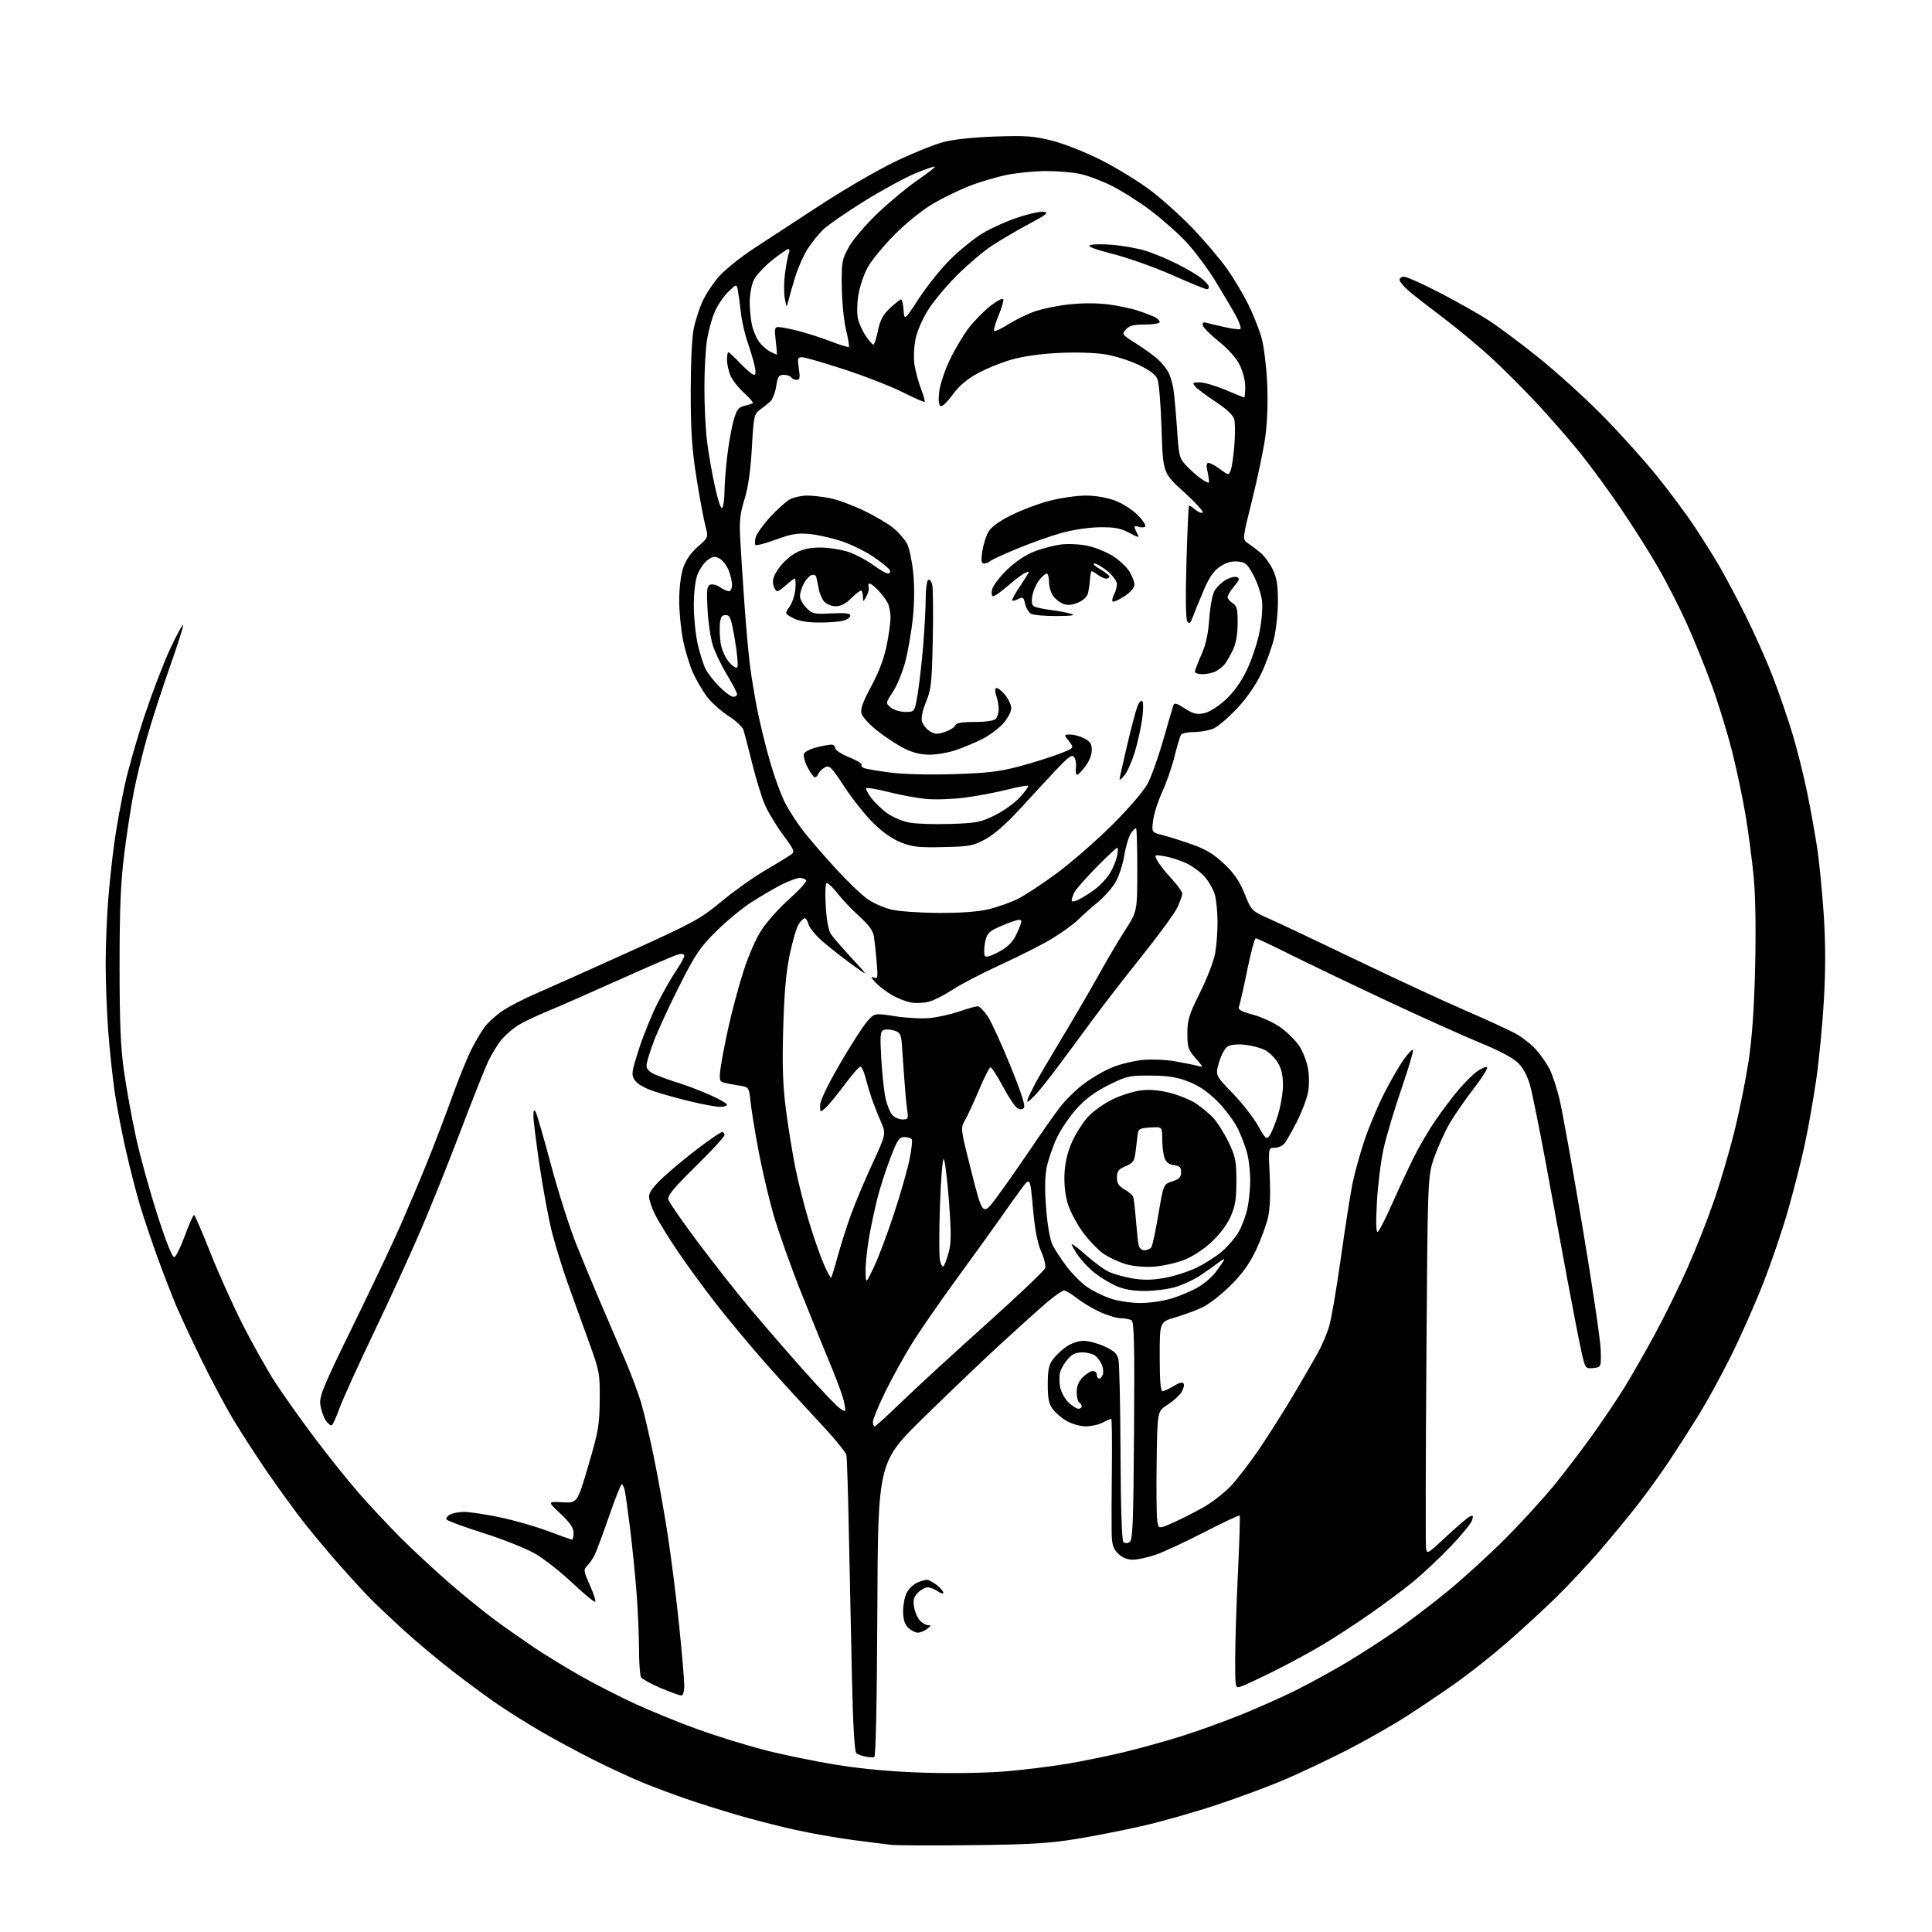 <?xml version="1.0" encoding="UTF-8" standalone="no"?>
<svg 
  version="1.1" 
  xmlns="http://www.w3.org/2000/svg" 
  xmlns:xlink="http://www.w3.org/1999/xlink" 
  xmlns:svg="http://www.w3.org/2000/svg"
  xmlns:rdf="http://www.w3.org/1999/02/22-rdf-syntax-ns#"
  xmlns:cc="http://creativecommons.org/ns#"
  xmlns:dc="http://purl.org/dc/elements/1.1/"
  viewBox="0 0 768 768"
  width="768"
  height="768"
>
<style>svg {background-color: white; }</style>"
<path stroke="none" fill="black" fill-rule="evenodd" d="M386.50,733.48C371.10,733.65 356.70,733.60 354.50,733.37C352.30,733.13 345.32,732.26 339.00,731.42C332.68,730.59 322.32,728.76 316.00,727.37C309.68,725.97 299.32,723.31 293.00,721.46C286.68,719.60 277.68,716.77 273.00,715.16C268.32,713.55 260.90,710.80 256.50,709.03C252.10,707.27 243.10,703.13 236.51,699.83C229.91,696.53 220.24,691.33 215.01,688.27C209.78,685.21 202.12,680.41 198.00,677.61C193.88,674.80 185.78,668.85 180.00,664.37C174.22,659.89 165.45,652.54 160.50,648.03C155.55,643.52 149.44,637.73 146.92,635.17C144.40,632.60 138.98,626.67 134.87,622.00C130.75,617.33 124.61,609.99 121.21,605.71C117.82,601.42 111.26,592.42 106.63,585.71C102.01,578.99 95.68,569.23 92.56,564.00C89.45,558.77 83.82,548.20 80.06,540.50C76.29,532.80 71.78,523.12 70.02,519.00C68.27,514.88 64.88,506.10 62.49,499.50C60.11,492.90 57.01,483.68 55.61,479.00C54.20,474.32 51.72,464.65 50.09,457.50C48.45,450.35 46.43,439.77 45.58,434.00C44.74,428.23 43.59,417.43 43.03,410.00C42.47,402.57 42.00,390.60 42.00,383.40C42.00,376.19 42.46,364.49 43.03,357.40C43.60,350.30 44.75,339.77 45.59,334.00C46.42,328.23 48.23,318.32 49.61,312.00C50.99,305.68 54.60,293.07 57.63,284.00C60.67,274.93 65.21,263.11 67.73,257.74C70.25,252.37 72.52,248.19 72.78,248.45C73.04,248.70 70.73,256.02 67.65,264.71C64.58,273.39 60.50,285.95 58.59,292.61C56.69,299.27 54.22,309.40 53.12,315.11C52.02,320.83 50.31,332.02 49.32,340.00C47.96,351.01 47.53,361.60 47.53,384.00C47.54,406.82 47.94,416.33 49.31,426.00C50.29,432.88 52.43,444.68 54.09,452.24C55.74,459.79 59.57,473.66 62.60,483.05C66.14,494.02 68.54,499.99 69.31,499.74C69.96,499.52 71.85,495.67 73.50,491.18C75.15,486.68 76.78,483.01 77.12,483.00C77.46,483.00 80.35,489.64 83.54,497.75C86.73,505.86 92.56,518.84 96.50,526.59C100.44,534.33 106.26,544.68 109.44,549.59C112.63,554.49 119.62,564.35 125.00,571.50C130.37,578.65 138.30,588.55 142.62,593.50C146.94,598.45 154.53,606.55 159.48,611.50C164.44,616.45 173.22,624.59 179.00,629.58C184.78,634.57 192.88,641.13 197.00,644.16C201.12,647.18 208.04,652.03 212.36,654.93C216.69,657.84 224.99,662.92 230.81,666.22C236.63,669.52 246.59,674.60 252.94,677.51C259.30,680.41 270.22,684.85 277.20,687.38C284.19,689.91 295.90,693.56 303.23,695.48C310.55,697.41 323.74,700.13 332.52,701.54C343.44,703.28 354.51,704.28 367.50,704.68C378.69,705.02 392.05,704.79 400.00,704.12C407.43,703.49 418.52,702.12 424.65,701.06C430.79,700.01 440.69,697.97 446.65,696.54C452.62,695.11 462.68,692.33 469.00,690.37C475.32,688.41 486.12,684.54 493.00,681.76C499.88,678.99 510.00,674.47 515.50,671.73C521.00,668.98 530.00,664.03 535.50,660.73C541.00,657.43 549.65,651.85 554.72,648.34C559.79,644.82 569.01,637.81 575.22,632.75C581.42,627.69 591.90,618.14 598.50,611.52C605.10,604.91 614.12,594.99 618.54,589.50C622.96,584.00 629.78,575.00 633.69,569.50C637.61,564.00 643.04,555.90 645.76,551.50C648.48,547.10 653.88,537.65 657.77,530.50C661.66,523.35 667.57,511.33 670.91,503.78C674.25,496.24 679.00,484.19 681.46,477.00C683.93,469.81 687.53,457.53 689.47,449.71C691.41,441.90 693.92,429.43 695.06,422.00C696.48,412.68 697.29,401.07 697.69,384.50C698.05,369.47 697.83,356.02 697.11,348.50C696.48,341.90 695.02,330.88 693.88,324.00C692.73,317.12 690.30,305.64 688.48,298.47C686.66,291.30 683.06,279.60 680.48,272.47C677.90,265.34 673.35,254.12 670.37,247.55C667.39,240.98 662.20,230.86 658.83,225.05C655.46,219.25 648.92,208.94 644.31,202.14C639.69,195.34 632.62,185.67 628.60,180.64C624.57,175.61 616.83,166.70 611.39,160.83C605.95,154.96 597.45,146.46 592.50,141.93C587.55,137.41 579.00,130.32 573.50,126.18C568.00,122.04 561.94,117.31 560.04,115.67C558.13,114.03 556.48,112.08 556.37,111.34C556.27,110.60 557.05,110.00 558.12,110.00C559.18,110.00 565.56,112.85 572.28,116.34C579.00,119.82 587.70,124.73 591.60,127.24C595.51,129.75 604.51,136.46 611.60,142.15C618.69,147.84 630.04,158.12 636.84,165.00C643.63,171.88 653.37,182.68 658.48,189.00C663.59,195.32 670.45,204.55 673.72,209.50C677.00,214.45 681.50,221.65 683.73,225.50C685.96,229.35 690.56,238.04 693.95,244.82C697.35,251.59 702.14,262.35 704.61,268.73C707.08,275.11 710.60,285.32 712.45,291.42C714.30,297.51 716.96,308.12 718.37,315.00C719.78,321.88 721.60,332.00 722.42,337.50C723.23,343.00 724.38,354.81 724.97,363.74C725.70,374.94 725.72,385.44 725.02,397.59C724.47,407.28 723.09,421.58 721.95,429.36C720.82,437.13 718.77,448.68 717.41,455.00C716.05,461.32 713.07,473.02 710.80,481.00C708.53,488.98 704.03,502.19 700.81,510.36C697.60,518.54 691.86,531.45 688.08,539.05C684.30,546.65 678.61,557.07 675.45,562.19C672.29,567.31 667.01,575.55 663.72,580.50C660.43,585.45 654.77,593.33 651.13,598.00C647.49,602.67 640.63,611.00 635.89,616.50C631.14,622.00 623.26,630.40 618.38,635.18C613.49,639.95 604.77,647.96 599.00,652.97C593.23,657.98 584.25,665.10 579.05,668.79C573.85,672.48 564.85,678.55 559.05,682.28C553.25,686.01 542.42,692.15 535.00,695.93C527.58,699.70 516.55,704.91 510.50,707.49C504.45,710.08 492.30,714.58 483.50,717.51C474.70,720.43 461.34,724.22 453.80,725.92C446.27,727.63 434.35,729.96 427.30,731.10C417.04,732.76 408.95,733.24 386.50,733.48zM347.50,698.52C346.95,698.63 345.38,698.51 344.00,698.26C342.62,698.01 341.01,697.41 340.41,696.92C339.70,696.33 339.09,686.03 338.67,667.26C338.31,651.44 337.76,625.45 337.44,609.50C337.13,593.55 336.69,579.56 336.46,578.40C336.23,577.25 331.19,571.16 325.27,564.87C319.35,558.57 309.75,548.04 303.95,541.46C298.15,534.88 289.54,524.55 284.82,518.50C280.09,512.45 273.26,503.11 269.63,497.75C266.00,492.39 261.90,485.77 260.52,483.03C259.13,480.30 258.00,476.97 258.00,475.64C258.00,473.97 259.82,471.53 263.87,467.78C267.10,464.79 273.43,459.56 277.94,456.17C282.44,452.78 286.55,450.00 287.06,450.00C287.58,450.00 288.00,450.54 288.00,451.20C288.00,451.85 282.86,457.44 276.57,463.62C267.75,472.29 265.27,475.30 265.67,476.84C265.96,477.94 271.25,485.58 277.44,493.83C283.62,502.07 292.76,513.70 297.75,519.66C302.74,525.62 312.37,536.76 319.16,544.41C325.95,552.06 332.58,559.02 333.90,559.88C336.31,561.45 336.31,561.45 335.60,557.68C335.21,555.60 333.06,549.54 330.83,544.20C328.59,538.87 323.22,525.65 318.88,514.82C314.55,504.00 309.42,489.60 307.47,482.82C305.53,476.05 302.82,464.43 301.44,457.00C300.05,449.57 298.66,440.94 298.33,437.81C297.73,432.13 297.73,432.13 293.61,431.49C291.35,431.14 288.66,430.62 287.63,430.32C286.01,429.86 285.85,429.14 286.43,424.65C286.80,421.82 288.24,414.32 289.64,408.00C291.04,401.68 293.73,391.70 295.62,385.83C297.68,379.43 300.61,372.82 302.95,369.33C305.10,366.12 310.05,360.65 313.94,357.18C317.84,353.70 320.77,350.43 320.45,349.93C320.14,349.42 318.99,349.00 317.91,349.00C316.82,349.00 313.59,350.18 310.72,351.63C307.85,353.08 302.46,356.22 298.75,358.61C295.04,361.00 288.70,366.23 284.67,370.23C278.27,376.57 276.41,379.31 270.17,391.67C266.23,399.46 261.66,409.35 260.01,413.65C258.35,417.94 257.00,422.41 257.00,423.58C257.00,425.08 258.09,426.16 260.75,427.28C262.81,428.15 266.98,429.64 270.00,430.57C273.02,431.51 278.54,433.63 282.25,435.27C285.96,436.92 289.00,438.66 289.00,439.13C289.00,439.61 287.76,440.00 286.25,439.99C284.74,439.99 279.68,439.08 275.00,437.97C270.32,436.86 263.67,435.02 260.21,433.88C256.20,432.56 253.35,430.94 252.35,429.42C250.89,427.18 251.00,426.35 254.01,416.96C255.79,411.42 259.16,403.14 261.50,398.56C263.84,393.97 267.16,388.18 268.88,385.68C270.59,383.18 272.00,380.61 272.00,379.96C272.00,379.22 271.12,379.00 269.63,379.38C268.33,379.71 257.86,384.20 246.38,389.36C234.90,394.53 221.90,400.24 217.50,402.05C213.10,403.86 207.91,406.34 205.96,407.56C204.01,408.77 201.08,411.29 199.46,413.16C197.83,415.04 195.28,419.25 193.79,422.53C192.30,425.82 187.41,438.18 182.92,450.00C178.43,461.82 171.48,479.15 167.48,488.50C163.48,497.85 155.03,516.30 148.71,529.50C142.39,542.70 136.20,556.33 134.96,559.78C133.72,563.24 132.34,566.29 131.90,566.56C131.45,566.84 130.35,565.94 129.45,564.57C128.56,563.20 127.60,560.37 127.33,558.29C126.91,554.97 128.54,551.05 140.31,527.00C147.71,511.88 156.24,493.88 159.26,487.00C162.28,480.12 167.03,468.88 169.81,462.00C172.59,455.12 176.97,443.65 179.55,436.50C182.12,429.35 185.58,420.80 187.22,417.50C188.87,414.20 191.31,410.05 192.64,408.28C193.97,406.50 197.12,403.64 199.64,401.91C202.15,400.18 208.33,396.99 213.36,394.82C218.38,392.65 234.93,385.25 250.12,378.36C275.75,366.75 278.38,365.32 286.62,358.47C291.50,354.41 299.32,348.84 304.00,346.09C308.68,343.35 313.32,340.52 314.33,339.80C316.05,338.57 315.85,338.08 311.24,331.82C308.53,328.15 305.28,322.75 304.02,319.82C302.76,316.90 300.49,309.51 298.98,303.40C297.47,297.30 295.92,291.33 295.54,290.14C295.16,288.94 292.43,286.41 289.46,284.52C286.49,282.62 282.64,279.13 280.90,276.78C279.17,274.43 276.71,270.19 275.44,267.37C274.17,264.55 272.43,258.83 271.56,254.66C270.70,250.49 270.00,243.32 270.00,238.72C270.00,233.68 270.64,228.49 271.60,225.66C272.65,222.59 274.66,219.70 277.41,217.31C281.62,213.65 281.62,213.65 280.33,208.70C279.62,205.97 278.04,197.39 276.81,189.62C275.06,178.58 274.58,171.25 274.57,156.00C274.56,144.53 275.05,134.07 275.77,130.61C276.44,127.36 278.05,122.41 279.35,119.61C280.65,116.80 283.62,112.36 285.95,109.74C288.28,107.13 294.53,102.13 299.84,98.65C305.15,95.16 317.22,87.28 326.65,81.14C336.08,75.00 349.36,67.33 356.15,64.08C362.94,60.84 371.43,57.41 375.00,56.47C378.97,55.42 386.99,54.57 395.61,54.27C407.69,53.85 410.92,54.09 418.11,55.89C422.81,57.07 431.34,60.42 437.50,63.52C443.55,66.57 452.36,71.94 457.08,75.47C461.80,79.00 469.58,86.00 474.37,91.04C479.16,96.07 485.25,103.27 487.90,107.05C490.55,110.82 494.34,117.20 496.31,121.21C498.29,125.22 500.64,131.20 501.54,134.50C502.44,137.80 503.42,145.80 503.72,152.28C504.06,159.35 503.78,167.73 503.03,173.28C502.35,178.35 500.00,189.69 497.80,198.48C493.81,214.46 493.81,214.46 496.11,215.98C497.38,216.82 499.64,218.52 501.13,219.77C502.62,221.02 504.78,223.98 505.92,226.34C507.52,229.64 508.00,232.57 508.00,239.00C508.00,243.61 507.28,250.33 506.40,253.94C505.52,257.55 503.25,263.77 501.36,267.76C499.20,272.30 495.60,277.50 491.71,281.66C488.29,285.31 484.05,288.91 482.28,289.65C480.51,290.39 477.05,291.00 474.59,291.00C472.13,291.00 469.81,291.49 469.44,292.10C469.07,292.70 467.90,296.64 466.85,300.85C465.80,305.06 463.62,311.34 462.00,314.80C460.38,318.27 458.76,323.30 458.41,325.98C457.76,330.86 457.76,330.86 462.13,331.96C464.53,332.57 469.81,334.24 473.85,335.67C479.39,337.63 482.54,339.54 486.60,343.39C490.62,347.19 492.71,350.24 494.75,355.30C497.50,362.10 497.50,362.10 505.00,365.44C509.12,367.27 524.76,374.66 539.74,381.87C554.73,389.07 573.85,397.94 582.24,401.57C590.63,405.19 599.66,409.34 602.30,410.77C604.95,412.20 608.64,415.07 610.51,417.14C612.38,419.21 614.84,422.73 615.97,424.95C617.11,427.17 618.92,432.70 620.00,437.25C621.07,441.79 625.14,464.40 629.03,487.50C632.92,510.60 636.19,532.65 636.30,536.50C636.50,543.50 636.50,543.50 633.34,543.81C630.21,544.11 630.18,544.07 628.65,537.31C627.80,533.56 625.28,520.60 623.03,508.50C620.79,496.40 616.91,475.48 614.42,462.00C611.92,448.52 609.15,434.85 608.27,431.61C607.22,427.77 605.56,424.63 603.50,422.57C601.48,420.55 596.07,417.66 588.42,414.54C581.87,411.86 564.77,404.16 550.44,397.44C536.11,390.71 518.91,382.46 512.21,379.10C505.51,375.75 499.65,373.00 499.19,373.00C498.74,373.00 497.19,378.74 495.76,385.75C494.33,392.76 492.88,399.22 492.54,400.09C492.04,401.35 493.21,402.03 498.20,403.39C501.67,404.33 506.63,406.65 509.24,408.55C511.84,410.45 515.09,413.70 516.47,415.77C517.84,417.85 519.39,421.79 519.91,424.52C520.46,427.49 520.49,431.40 519.96,434.19C519.48,436.78 517.52,441.95 515.62,445.69C513.72,449.44 511.53,453.34 510.75,454.38C509.98,455.41 508.18,456.25 506.76,456.25C504.18,456.25 504.18,456.25 504.73,467.46C505.09,474.78 504.85,480.54 504.03,484.08C503.34,487.06 501.19,492.88 499.24,497.00C496.69,502.39 493.84,506.34 489.10,511.05C485.47,514.66 480.41,518.58 477.85,519.76C475.30,520.95 470.46,522.72 467.10,523.71C461.00,525.50 461.00,525.50 461.00,539.25C461.00,548.82 461.34,553.00 462.13,553.00C462.75,553.00 464.74,552.09 466.55,550.97C468.74,549.62 470.06,549.30 470.51,550.01C470.87,550.60 470.45,552.19 469.56,553.55C468.67,554.90 466.18,557.12 464.01,558.49C460.08,560.97 460.08,560.97 459.79,580.74C459.63,591.61 459.73,602.16 460.00,604.20C460.50,607.89 460.50,607.89 466.52,605.20C469.82,603.71 475.19,600.99 478.43,599.15C481.67,597.31 486.43,593.64 488.99,591.01C491.56,588.37 496.81,581.56 500.66,575.86C504.51,570.16 510.59,560.55 514.18,554.50C517.76,548.45 522.07,541.02 523.75,538.00C525.44,534.98 527.52,530.08 528.39,527.11C529.26,524.15 531.34,512.00 533.00,500.11C534.67,488.23 536.73,475.01 537.58,470.75C538.43,466.49 540.63,458.55 542.46,453.11C544.30,447.67 547.90,439.13 550.48,434.14C553.06,429.15 556.51,423.21 558.16,420.94C559.80,418.67 561.39,417.06 561.69,417.35C561.99,417.65 559.92,424.60 557.11,432.79C554.29,440.98 551.09,451.69 550.00,456.59C548.90,461.49 547.71,471.08 547.34,477.91C546.89,486.26 547.01,490.11 547.70,489.69C548.26,489.34 550.87,484.21 553.50,478.28C556.13,472.35 559.99,464.09 562.07,459.93C564.14,455.76 567.97,449.24 570.57,445.43C573.17,441.62 577.33,436.12 579.81,433.20C582.29,430.29 585.61,426.99 587.18,425.87C588.75,424.76 590.51,424.00 591.09,424.20C591.67,424.39 589.37,428.14 585.98,432.52C582.59,436.91 578.25,443.16 576.35,446.40C574.44,449.65 571.68,455.73 570.20,459.90C567.52,467.50 567.52,467.50 567.01,540.00C566.73,579.88 566.66,613.73 566.86,615.24C567.22,617.94 567.35,617.87 574.76,610.95C578.91,607.08 583.09,603.49 584.05,602.97C585.53,602.18 585.71,602.38 585.23,604.22C584.92,605.42 581.03,610.19 576.58,614.83C572.14,619.47 565.35,625.82 561.50,628.96C557.65,632.09 550.00,637.79 544.50,641.62C539.00,645.45 530.67,650.88 526.00,653.68C521.33,656.49 512.55,661.24 506.50,664.26C500.45,667.27 494.49,670.05 493.25,670.43C491.01,671.13 491.00,671.10 491.00,659.58C491.00,653.22 491.49,637.86 492.09,625.44C492.69,613.01 493.00,602.67 492.78,602.45C492.56,602.22 486.24,605.20 478.73,609.06C471.23,612.92 462.52,616.96 459.39,618.04C456.25,619.12 452.16,620.00 450.30,620.00C448.03,620.00 446.09,619.19 444.45,617.55C442.40,615.49 441.98,614.06 441.89,608.80C441.83,605.33 441.87,593.84 441.99,583.25C442.10,572.66 441.98,564.00 441.71,564.00C441.45,564.00 439.94,564.67 438.36,565.49C436.79,566.32 433.76,566.99 431.64,566.99C429.51,567.00 426.14,566.07 424.14,564.93C422.14,563.80 419.60,561.66 418.50,560.18C416.93,558.08 416.50,555.94 416.50,550.32C416.50,544.61 416.93,542.57 418.59,540.32C419.74,538.77 422.17,536.49 423.99,535.25C425.85,533.99 428.81,533.00 430.76,533.00C432.66,533.00 436.40,534.00 439.08,535.23C442.91,536.99 444.08,538.10 444.61,540.48C444.98,542.14 445.35,558.90 445.42,577.73C445.50,598.53 445.94,612.34 446.54,612.94C447.14,613.54 448.08,613.57 449.01,613.00C450.29,612.21 450.54,605.87 450.80,568.88C451.04,534.26 450.84,525.52 449.80,524.86C449.09,524.40 447.15,524.02 445.50,524.01C443.85,523.99 440.09,522.86 437.13,521.48C434.18,520.11 430.07,517.64 427.99,515.99C425.91,514.35 423.65,513.00 422.96,513.00C422.28,513.00 419.21,515.14 416.14,517.75C413.08,520.36 404.94,527.67 398.05,534.00C391.17,540.33 377.32,553.55 367.27,563.38C349.02,581.26 349.02,581.26 348.76,639.79C348.59,677.82 348.15,698.40 347.50,698.52zM270.75,673.97C270.06,673.96 266.38,672.62 262.57,670.99C258.76,669.36 255.28,667.46 254.83,666.77C254.39,666.07 254.02,660.95 254.02,655.40C254.01,649.84 253.54,639.49 252.98,632.40C252.41,625.30 251.28,614.10 250.46,607.50C249.63,600.90 248.71,594.26 248.40,592.75C248.09,591.24 247.54,590.00 247.17,590.00C246.80,590.01 244.52,595.74 242.10,602.75C239.68,609.76 237.10,616.69 236.37,618.16C235.64,619.62 234.31,621.55 233.41,622.45C231.89,623.97 231.97,624.53 234.47,630.12C235.96,633.44 236.93,636.40 236.62,636.71C236.31,637.02 232.30,633.72 227.70,629.39C223.10,625.05 216.45,619.80 212.92,617.73C209.37,615.65 200.15,611.95 192.30,609.46C184.48,606.98 177.83,604.54 177.52,604.03C177.20,603.52 177.83,602.63 178.91,602.05C179.99,601.47 182.51,601.00 184.53,601.00C186.54,601.00 192.74,601.93 198.30,603.06C203.86,604.19 212.55,606.67 217.60,608.56C222.64,610.45 227.05,612.00 227.39,612.00C227.72,612.00 228.00,610.79 228.00,609.30C228.00,607.34 226.58,605.27 222.81,601.73C217.61,596.85 217.61,596.85 223.56,597.18C229.50,597.50 229.50,597.50 233.90,582.50C237.88,568.97 238.32,566.42 238.40,556.50C238.48,545.91 238.32,545.05 234.12,533.50C231.72,526.90 227.99,516.55 225.82,510.50C223.65,504.45 220.78,495.16 219.43,489.86C218.08,484.56 215.86,472.64 214.49,463.36C213.12,454.09 212.02,445.15 212.03,443.50C212.05,441.31 212.30,440.90 212.93,442.00C213.41,442.82 216.15,452.27 219.02,463.00C221.89,473.73 226.40,487.90 229.04,494.50C231.68,501.10 236.16,511.90 239.01,518.50C241.85,525.10 246.14,535.10 248.54,540.72C250.94,546.34 253.80,553.99 254.89,557.72C255.99,561.45 258.23,571.02 259.87,579.00C261.51,586.98 264.01,600.92 265.41,610.00C266.81,619.08 268.87,635.38 269.98,646.23C271.09,657.08 272.00,667.76 272.00,669.98C272.00,672.54 271.55,673.99 270.75,673.97zM364.81,649.00C363.81,649.00 362.10,648.10 361.00,647.00C359.59,645.59 359.00,643.67 359.00,640.45C359.00,637.95 359.64,634.66 360.43,633.15C361.21,631.63 363.03,629.85 364.47,629.19C365.91,628.54 367.69,628.00 368.41,628.00C369.14,628.00 370.92,628.93 372.37,630.07C373.81,631.21 375.00,632.59 375.00,633.13C375.00,633.67 374.00,633.41 372.78,632.56C371.56,631.70 369.76,631.00 368.78,631.00C367.80,631.00 366.05,631.95 364.89,633.11C363.24,634.76 362.90,636.00 363.34,638.74C363.66,640.67 364.68,643.09 365.61,644.12C366.55,645.16 368.03,646.01 368.90,646.03C370.21,646.06 370.15,646.33 368.56,647.53C367.49,648.34 365.80,649.00 364.81,649.00zM347.69,567.00C348.07,567.00 352.91,562.61 358.44,557.24C363.97,551.88 378.94,538.13 391.70,526.68C404.46,515.24 415.16,505.08 415.47,504.10C415.78,503.12 415.06,500.13 413.87,497.44C412.37,494.06 411.37,488.74 410.60,480.21C409.50,467.88 409.50,467.88 405.92,472.69C403.95,475.34 400.31,480.43 397.84,484.00C395.36,487.57 387.67,498.25 380.75,507.72C373.82,517.19 365.59,529.09 362.46,534.16C359.32,539.23 354.56,547.86 351.88,553.35C349.19,558.83 347.00,564.15 347.00,565.16C347.00,566.17 347.31,567.00 347.69,567.00zM428.64,560.00C429.39,560.00 430.00,559.58 430.00,559.06C430.00,558.54 429.55,557.84 429.00,557.50C428.45,557.16 428.00,555.31 428.00,553.40C428.00,551.03 428.79,549.12 430.45,547.45C431.80,546.10 433.60,545.00 434.45,545.00C435.30,545.00 436.00,545.67 436.00,546.50C436.00,547.33 436.40,548.00 436.89,548.00C437.38,548.00 438.05,547.32 438.36,546.49C438.68,545.66 438.55,543.96 438.08,542.70C437.60,541.44 436.44,539.78 435.51,539.01C434.58,538.23 432.22,537.60 430.28,537.60C427.66,537.60 426.13,538.31 424.38,540.35C423.08,541.86 421.74,544.20 421.40,545.55C421.06,546.91 421.07,549.53 421.41,551.39C421.76,553.25 423.22,555.95 424.66,557.39C426.10,558.82 427.89,560.00 428.64,560.00zM453.16,517.97C456.97,517.99 462.42,517.19 465.88,516.12C469.20,515.08 473.90,513.08 476.31,511.67C478.72,510.25 481.80,507.61 483.16,505.80C484.53,503.98 486.04,501.83 486.52,501.02C487.01,500.21 486.07,500.57 484.45,501.83C482.83,503.08 479.48,505.45 477.00,507.10C474.52,508.74 470.11,510.78 467.19,511.63C464.27,512.48 458.80,513.18 455.03,513.18C450.34,513.18 446.75,512.54 443.62,511.16C441.11,510.04 437.26,507.70 435.07,505.94C432.88,504.18 429.95,501.09 428.55,499.07C427.15,497.05 426.00,495.04 426.00,494.62C426.00,494.19 428.54,496.11 431.65,498.88C434.76,501.65 438.82,504.63 440.66,505.51C442.51,506.39 446.71,507.58 450.00,508.16C454.35,508.92 457.82,508.89 462.74,508.03C466.46,507.39 472.20,505.57 475.50,503.99C478.80,502.42 483.42,499.49 485.76,497.48C488.10,495.47 491.09,491.96 492.41,489.67C493.72,487.37 495.30,483.12 495.90,480.20C496.51,477.29 496.99,472.34 496.98,469.20C496.96,466.07 496.50,461.53 495.94,459.11C495.38,456.70 493.74,452.20 492.28,449.11C490.83,446.03 487.13,440.99 484.06,437.91C480.18,434.02 476.67,431.61 472.49,429.98C467.85,428.16 464.46,427.62 457.45,427.57C448.93,427.50 447.94,427.72 440.79,431.26C435.47,433.89 431.66,436.68 428.12,440.56C425.33,443.61 421.73,448.89 420.12,452.30C418.51,455.71 416.70,460.98 416.09,464.00C415.33,467.76 415.26,473.00 415.87,480.58C416.43,487.50 417.42,492.94 418.50,495.08C419.46,496.96 422.00,500.81 424.15,503.64C426.31,506.47 429.88,510.03 432.09,511.56C434.29,513.09 438.44,515.15 441.30,516.14C444.21,517.14 449.43,517.95 453.16,517.97zM347.47,503.50C349.28,499.65 352.83,490.20 355.37,482.50C357.90,474.80 360.66,465.20 361.49,461.16C362.33,457.13 362.76,453.41 362.45,452.91C362.14,452.41 360.82,452.00 359.51,452.00C357.47,452.00 356.71,453.13 353.98,460.22C352.23,464.74 349.94,471.83 348.87,475.97C347.81,480.11 346.28,487.27 345.47,491.88C344.66,496.49 344.04,502.57 344.09,505.38C344.17,510.50 344.17,510.50 347.47,503.50zM330.40,507.90C330.61,507.68 331.77,503.90 332.97,499.50C334.17,495.10 336.53,487.68 338.22,483.00C339.90,478.32 343.75,469.15 346.78,462.61C352.28,450.73 352.28,450.73 350.06,445.61C348.83,442.80 347.22,438.70 346.47,436.50C345.71,434.30 344.61,430.59 344.01,428.25C343.41,425.91 342.51,424.00 342.00,424.00C341.49,424.00 338.65,427.26 335.69,431.25C332.72,435.24 329.33,439.36 328.15,440.40C326.01,442.30 326.00,442.30 326.00,439.40C326.00,437.58 328.91,431.46 333.75,423.13C338.01,415.79 342.87,408.18 344.55,406.24C347.60,402.69 347.60,402.69 355.88,403.98C360.43,404.69 366.71,405.00 369.83,404.67C372.95,404.34 378.16,403.16 381.41,402.04C384.66,400.92 387.91,400.00 388.64,400.00C389.37,400.00 391.17,401.81 392.64,404.03C394.10,406.24 398.16,415.10 401.66,423.71C406.08,434.57 407.71,439.69 406.99,440.41C406.27,441.13 405.44,441.13 404.31,440.42C403.41,439.85 400.83,435.94 398.58,431.72C396.34,427.49 394.13,424.16 393.68,424.30C393.22,424.44 391.15,428.59 389.06,433.52C386.98,438.46 384.48,443.85 383.51,445.50C381.79,448.45 381.84,448.81 386.21,465.97C390.65,483.45 390.65,483.45 396.35,475.75C399.48,471.51 405.47,462.97 409.65,456.77C413.83,450.57 419.03,443.17 421.20,440.32C423.36,437.47 427.69,433.21 430.81,430.86C433.93,428.50 439.07,425.53 442.23,424.25C445.40,422.97 450.84,421.66 454.34,421.33C457.83,421.01 463.57,421.25 467.09,421.88C470.62,422.50 474.62,423.31 476.00,423.68C478.44,424.34 478.43,424.27 475.25,420.64C472.34,417.32 472.00,416.29 472.00,410.80C472.00,405.45 472.64,403.39 477.01,394.59C479.77,389.04 482.47,382.08 483.01,379.11C483.56,376.15 484.00,370.53 483.99,366.61C483.99,362.70 483.52,357.80 482.94,355.72C482.36,353.65 480.56,350.43 478.93,348.58C477.31,346.72 473.98,344.27 471.54,343.13C469.10,341.98 465.23,340.74 462.94,340.37C458.79,339.71 458.78,339.72 460.03,342.10C460.72,343.42 463.24,346.62 465.64,349.21C468.04,351.80 469.99,354.50 469.98,355.21C469.97,355.92 469.12,358.34 468.10,360.58C467.08,362.83 460.68,371.62 453.87,380.11C447.07,388.61 438.38,399.82 434.57,405.03C430.76,410.24 424.62,418.55 420.92,423.50C417.22,428.45 413.01,433.74 411.56,435.25C410.11,436.76 408.73,438.00 408.49,438.00C408.26,438.00 408.39,437.21 408.79,436.25C409.19,435.29 410.53,432.61 411.75,430.30C412.98,428.00 417.74,419.90 422.32,412.30C426.91,404.71 433.28,393.77 436.48,388.00C439.68,382.23 444.49,374.07 447.18,369.89C452.07,362.28 452.07,362.28 452.09,346.02C452.09,337.08 451.89,329.56 451.63,329.30C451.37,329.04 450.43,329.94 449.54,331.29C448.65,332.65 447.47,336.63 446.91,340.13C446.34,343.63 444.78,348.38 443.44,350.68C442.10,352.98 438.90,356.58 436.34,358.68C433.79,360.78 430.27,363.91 428.53,365.63C426.79,367.35 422.24,370.66 418.43,372.98C414.62,375.31 405.43,379.99 398.00,383.38C390.57,386.78 381.93,391.26 378.79,393.35C375.65,395.43 371.43,397.59 369.40,398.15C367.38,398.71 364.10,398.87 362.11,398.51C360.13,398.15 356.70,396.80 354.50,395.52C352.30,394.24 349.39,392.00 348.02,390.54C346.20,388.58 346.01,388.07 347.31,388.57C348.93,389.19 349.03,388.66 348.49,382.37C348.16,378.59 347.68,374.06 347.41,372.30C347.07,370.04 345.37,367.68 341.64,364.30C338.73,361.66 334.85,357.59 333.01,355.25C331.17,352.91 329.23,351.00 328.69,351.00C328.10,351.00 327.92,354.49 328.23,359.98C328.55,365.49 329.33,369.84 330.24,371.23C331.06,372.48 334.83,376.84 338.62,380.93C345.50,388.37 345.50,388.37 338.50,383.28C334.65,380.49 329.36,376.31 326.75,374.01C324.13,371.71 321.72,368.74 321.39,367.41C321.06,366.09 320.39,365.00 319.91,365.00C319.44,365.00 318.35,366.07 317.49,367.37C316.64,368.67 315.02,374.19 313.90,379.62C312.44,386.70 311.71,395.02 311.33,409.00C310.92,423.74 311.19,431.55 312.41,441.00C313.30,447.88 314.97,458.23 316.12,464.00C317.27,469.77 319.73,479.53 321.59,485.68C323.45,491.84 326.11,499.44 327.50,502.59C328.89,505.73 330.20,508.13 330.40,507.90zM375.08,503.31C375.52,502.87 376.45,500.37 377.14,497.77C378.15,494.00 378.16,489.84 377.21,477.32C376.55,468.68 375.63,461.23 375.16,460.76C374.70,460.30 374.02,468.43 373.66,478.84C373.30,489.25 373.29,499.19 373.64,500.94C373.99,502.69 374.64,503.76 375.08,503.31zM458.57,503.53C455.08,503.77 450.45,503.36 447.68,502.56C445.03,501.79 441.08,499.99 438.90,498.55C436.73,497.12 432.93,493.20 430.47,489.85C428.00,486.50 425.27,481.29 424.39,478.26C423.37,474.75 422.93,470.35 423.18,466.13C423.45,461.66 424.48,457.54 426.34,453.50C427.86,450.20 430.77,445.76 432.80,443.63C434.84,441.50 439.15,438.49 442.39,436.94C445.63,435.38 450.62,433.82 453.49,433.46C456.99,433.02 460.80,433.34 465.10,434.44C468.62,435.34 473.27,437.24 475.43,438.67C477.58,440.09 480.67,442.66 482.29,444.38C483.90,446.10 486.63,450.43 488.35,454.00C491.14,459.79 491.48,461.48 491.48,469.50C491.48,476.83 491.04,479.48 489.11,483.77C487.65,487.02 484.67,490.93 481.36,493.95C478.14,496.90 473.73,499.71 470.31,500.98C467.19,502.15 461.90,503.30 458.57,503.53zM454.96,497.00C456.02,497.00 457.25,496.44 457.69,495.75C458.14,495.06 459.40,489.15 460.50,482.62C462.50,470.74 462.50,470.74 466.00,469.62C468.77,468.73 469.50,467.98 469.50,466.00C469.50,464.00 468.93,463.44 466.70,463.18C464.80,462.96 463.59,462.06 462.95,460.36C462.43,458.99 462.00,455.62 462.00,452.88C462.00,447.89 462.00,447.89 457.25,448.20C453.02,448.47 452.47,448.77 452.24,451.00C452.09,452.38 451.72,455.45 451.41,457.83C450.93,461.60 450.41,462.35 447.43,463.60C444.59,464.78 444.00,465.55 444.00,468.06C444.00,470.38 444.70,471.49 446.98,472.80C448.63,473.73 450.18,475.05 450.44,475.71C450.70,476.38 451.18,480.43 451.52,484.71C451.85,489.00 452.33,493.51 452.58,494.75C452.86,496.14 453.77,497.00 454.96,497.00zM504.70,451.39C505.45,450.37 506.95,446.66 508.03,443.16C509.11,439.66 510.00,434.30 510.00,431.26C510.00,427.40 509.37,424.72 507.90,422.34C506.75,420.48 504.48,418.26 502.85,417.42C501.22,416.58 497.74,415.64 495.11,415.33C492.36,415.00 489.43,415.23 488.24,415.87C486.97,416.55 485.56,419.03 484.62,422.21C483.09,427.44 483.09,427.44 489.90,434.47C493.64,438.34 498.20,444.15 500.02,447.38C503.09,452.82 503.44,453.12 504.70,451.39zM358.74,445.00C360.99,445.00 361.13,444.71 360.62,441.25C360.32,439.19 359.80,433.68 359.48,429.00C359.16,424.32 358.73,418.26 358.54,415.53C358.24,411.20 357.86,410.45 355.56,409.69C354.12,409.21 352.21,409.09 351.32,409.43C349.91,409.97 349.78,411.46 350.32,420.91C350.66,426.88 351.43,433.95 352.03,436.62C352.62,439.29 353.83,442.26 354.71,443.23C355.59,444.21 357.40,445.00 358.74,445.00zM397.06,378.37C400.61,376.44 402.52,374.55 403.98,371.53C405.09,369.24 406.00,366.86 406.00,366.23C406.00,365.42 404.89,365.48 402.11,366.46C399.98,367.21 396.87,368.53 395.21,369.39C392.87,370.60 392.03,371.86 391.51,374.94C391.14,377.13 391.13,379.40 391.49,379.99C391.91,380.67 393.89,380.10 397.06,378.37zM373.00,362.90C381.71,362.95 388.75,362.44 392.82,361.48C396.30,360.66 401.54,358.82 404.45,357.39C407.37,355.97 414.50,351.27 420.31,346.96C426.12,342.64 435.98,334.03 442.22,327.81C448.90,321.15 454.67,314.41 456.25,311.42C457.73,308.62 460.53,300.75 462.47,293.92C464.41,287.09 466.22,280.92 466.48,280.22C466.83,279.30 468.07,279.68 470.95,281.59C474.13,283.69 475.65,284.10 478.40,283.58C480.47,283.20 483.89,281.11 486.91,278.39C490.28,275.36 493.14,271.45 495.48,266.67C497.41,262.73 499.72,255.92 500.61,251.55C501.56,246.87 501.99,241.60 501.66,238.76C501.34,236.10 499.83,231.58 498.29,228.71C495.82,224.10 495.09,223.47 491.97,223.20C489.55,223.00 487.34,223.64 484.97,225.24C482.45,226.94 480.68,229.51 478.50,234.62C476.85,238.49 474.93,243.20 474.23,245.08C473.21,247.83 472.77,248.21 471.97,247.00C471.35,246.05 471.23,237.37 471.63,223.50C471.98,211.40 472.43,201.32 472.63,201.09C472.83,200.86 473.86,201.47 474.94,202.44C476.01,203.41 477.42,204.03 478.07,203.81C478.72,203.59 475.44,199.95 470.77,195.72C462.29,188.02 462.29,188.02 461.75,170.76C461.45,161.27 460.73,152.30 460.16,150.84C459.44,149.00 457.18,147.24 452.81,145.13C449.34,143.44 443.39,141.54 439.59,140.90C435.47,140.21 428.00,139.96 421.09,140.29C413.74,140.63 406.75,141.62 402.00,142.98C397.88,144.16 391.73,146.67 388.35,148.56C384.17,150.89 381.03,153.61 378.57,157.04C376.49,159.93 374.48,161.79 373.85,161.41C373.15,160.98 372.97,158.88 373.35,155.69C373.68,152.91 375.56,147.24 377.54,143.08C379.52,138.92 382.92,133.19 385.11,130.35C387.30,127.52 391.20,123.55 393.78,121.54C396.36,119.54 398.63,118.38 398.82,118.96C399.02,119.55 398.16,122.49 396.91,125.50C395.66,128.51 394.90,131.23 395.21,131.54C395.52,131.85 397.94,130.73 400.59,129.05C403.23,127.37 407.79,125.10 410.71,124.01C413.64,122.91 419.88,121.58 424.60,121.04C429.95,120.44 435.89,120.42 440.41,120.99C444.40,121.49 449.87,122.65 452.58,123.57C455.29,124.48 458.29,125.64 459.25,126.15C460.21,126.66 461.00,127.50 461.00,128.04C461.00,128.57 458.37,129.00 455.15,129.00C450.63,129.00 448.91,129.44 447.55,130.95C445.84,132.83 445.96,133.00 451.64,136.58C454.87,138.61 458.78,141.44 460.34,142.88C461.90,144.32 463.76,146.62 464.47,148.00C465.18,149.38 466.06,152.30 466.42,154.50C466.78,156.70 467.43,163.79 467.87,170.26C468.61,181.40 468.81,182.19 471.58,185.10C473.18,186.80 475.76,189.09 477.31,190.20C478.85,191.31 480.29,192.04 480.50,191.83C480.72,191.62 480.51,189.77 480.05,187.72C479.44,185.03 479.54,184.00 480.41,184.00C481.07,184.00 483.15,185.13 485.03,186.52C488.44,189.04 488.44,189.04 489.27,186.80C489.72,185.57 490.36,181.12 490.69,176.90C491.01,172.69 490.99,168.11 490.64,166.71C490.22,165.04 487.72,162.68 483.24,159.72C479.51,157.27 475.85,154.53 475.11,153.63C473.91,152.18 474.11,152.00 476.93,152.00C478.68,152.00 483.28,153.35 487.16,155.00C491.04,156.65 494.39,158.00 494.60,158.00C494.82,158.00 495.00,156.07 495.00,153.71C495.00,151.25 494.04,147.53 492.75,144.97C491.39,142.29 488.12,138.61 484.50,135.73C481.20,133.10 478.35,130.24 478.16,129.38C477.92,128.27 478.36,127.96 479.66,128.32C480.67,128.60 483.85,129.36 486.72,130.01C489.59,130.65 492.41,131.03 492.97,130.84C493.55,130.65 492.79,128.28 491.25,125.46C489.74,122.69 486.02,116.42 483.00,111.51C479.98,106.61 474.83,99.73 471.57,96.23C468.32,92.73 461.89,87.05 457.28,83.59C452.68,80.14 445.68,75.71 441.71,73.75C437.74,71.79 432.12,69.70 429.20,69.10C426.29,68.49 420.36,68.00 416.04,68.00C411.71,68.00 404.83,68.64 400.73,69.42C396.64,70.21 389.84,72.19 385.61,73.83C381.39,75.47 374.68,78.73 370.72,81.07C366.58,83.51 360.07,88.78 355.48,93.41C351.06,97.86 346.25,103.77 344.77,106.55C343.30,109.33 341.68,114.22 341.18,117.42C340.68,120.62 340.61,124.78 341.04,126.67C341.46,128.56 342.87,131.65 344.16,133.54C345.45,135.44 346.81,136.99 347.18,136.99C347.55,137.00 348.38,134.50 349.01,131.44C349.91,127.13 350.99,125.10 353.83,122.46C355.85,120.59 357.81,119.04 358.19,119.03C358.57,119.01 359.02,120.91 359.19,123.25C359.50,127.50 359.50,127.50 365.38,118.50C368.62,113.55 374.26,106.55 377.92,102.95C381.58,99.35 387.27,94.77 390.55,92.77C393.83,90.78 400.05,87.96 404.36,86.52C408.67,85.07 413.39,84.02 414.85,84.19C417.09,84.45 416.15,85.22 408.80,89.16C404.02,91.73 397.49,95.55 394.30,97.66C391.11,99.76 385.07,104.86 380.87,108.99C376.68,113.12 371.42,119.34 369.18,122.82C366.79,126.54 364.64,131.42 363.96,134.69C363.31,137.80 363.11,142.27 363.50,144.87C363.88,147.41 365.04,151.72 366.07,154.44C367.11,157.16 367.78,159.55 367.58,159.75C367.37,159.96 363.45,158.23 358.85,155.92C354.26,153.61 343.81,149.53 335.64,146.86C327.47,144.19 319.91,142.00 318.83,142.00C317.08,142.00 316.95,142.47 317.55,146.50C318.11,150.19 317.95,151.00 316.67,151.00C315.82,151.00 314.84,150.55 314.50,150.00C314.16,149.45 312.83,149.00 311.55,149.00C309.56,149.00 309.13,149.65 308.54,153.57C308.16,156.09 307.10,158.81 306.18,159.62C305.26,160.44 303.40,161.92 302.06,162.91C299.77,164.62 299.58,165.51 298.87,178.11C298.35,187.24 297.42,193.73 295.94,198.50C294.12,204.36 293.85,207.05 294.29,215.00C294.58,220.22 295.31,231.47 295.92,240.00C296.52,248.53 297.49,259.32 298.06,264.00C298.63,268.68 300.00,277.00 301.11,282.50C302.21,288.00 304.48,297.20 306.15,302.95C307.81,308.71 310.44,315.91 311.98,318.95C313.52,322.00 316.85,327.16 319.37,330.40C321.90,333.65 327.74,340.41 332.36,345.43C336.97,350.45 342.61,355.85 344.89,357.42C347.17,359.00 351.39,360.86 354.27,361.56C357.14,362.26 365.57,362.86 373.00,362.90zM429.24,357.37C431.03,356.45 433.97,354.53 435.79,353.10C437.61,351.67 440.03,349.01 441.17,347.19C442.31,345.37 443.59,342.33 444.01,340.44C444.44,338.55 444.49,337.00 444.12,337.00C443.75,337.00 440.03,340.49 435.84,344.75C431.65,349.01 427.72,353.48 427.11,354.68C426.50,355.89 426.00,357.36 426.00,357.96C426.00,358.63 427.26,358.40 429.24,357.37zM375.00,336.73C365.26,336.96 362.68,336.68 358.18,334.90C354.77,333.56 350.79,330.77 347.12,327.15C343.97,324.04 338.81,317.56 335.65,312.74C330.48,304.84 329.72,304.08 327.90,305.05C326.79,305.65 325.64,306.78 325.34,307.57C325.03,308.35 324.39,309.00 323.91,309.00C323.43,309.00 322.14,307.23 321.03,305.06C319.92,302.89 319.27,300.46 319.58,299.66C319.88,298.86 322.10,297.71 324.51,297.10C326.92,296.50 329.59,296.00 330.44,296.00C331.30,296.00 332.00,296.62 332.00,297.38C332.00,298.14 334.47,299.77 337.49,301.00C340.51,302.22 342.76,303.58 342.50,304.01C342.23,304.44 342.67,305.04 343.48,305.35C344.29,305.67 348.88,306.44 353.69,307.08C358.96,307.78 368.99,308.04 378.96,307.74C392.34,307.32 397.31,306.75 405.00,304.70C410.23,303.31 417.33,301.09 420.79,299.77C427.08,297.37 427.08,297.37 424.97,294.68C422.85,292.00 422.85,292.00 425.48,292.00C426.92,292.00 429.43,292.69 431.05,293.53C433.36,294.72 434.00,295.73 434.00,298.18C434.00,300.00 432.93,302.72 431.45,304.66C430.05,306.50 428.55,308.00 428.12,308.00C427.70,308.00 427.51,306.76 427.70,305.25C427.90,303.74 427.59,301.82 427.03,301.00C426.18,299.77 424.89,300.67 419.75,306.12C416.31,309.77 409.84,316.75 405.38,321.64C400.32,327.19 395.23,331.66 391.88,333.50C386.92,336.23 385.61,336.49 375.00,336.73zM377.87,327.53C388.15,327.19 389.85,326.86 395.52,324.07C398.96,322.37 403.44,319.14 405.47,316.90C407.50,314.66 408.95,312.61 408.69,312.36C408.44,312.11 404.69,312.80 400.37,313.89C396.04,314.99 388.48,316.42 383.56,317.06C378.65,317.71 371.67,317.95 368.06,317.59C364.45,317.23 357.77,316.00 353.21,314.84C348.65,313.69 344.66,313.00 344.36,313.31C344.05,313.62 344.98,315.42 346.43,317.32C347.88,319.22 350.81,321.98 352.94,323.46C355.06,324.93 358.99,326.54 361.65,327.02C364.32,327.51 371.62,327.73 377.87,327.53zM447.02,308.15C445.95,309.44 445.05,310.21 445.03,309.86C445.01,309.50 446.36,303.43 448.03,296.36C449.70,289.29 451.56,282.24 452.17,280.69C452.79,279.15 453.66,278.26 454.10,278.70C454.55,279.15 454.50,282.45 453.99,286.04C453.49,289.63 452.15,295.54 451.03,299.18C449.90,302.82 448.10,306.86 447.02,308.15zM369.54,300.00C366.06,300.00 362.79,299.20 359.45,297.52C356.73,296.15 351.92,293.00 348.77,290.52C345.62,288.03 342.76,284.91 342.43,283.57C341.99,281.81 343.06,278.85 346.33,272.82C349.28,267.38 351.39,261.83 352.42,256.79C353.29,252.55 354.00,247.46 354.00,245.48C354.00,243.49 353.50,240.89 352.88,239.68C352.26,238.48 350.60,236.26 349.19,234.75C347.78,233.24 346.21,232.00 345.71,232.00C345.20,232.00 345.01,232.59 345.29,233.30C345.56,234.02 345.17,235.70 344.43,237.05C343.16,239.33 343.07,239.36 343.04,237.42C343.02,236.27 342.76,235.09 342.47,234.80C342.17,234.51 340.42,235.78 338.57,237.63C336.27,239.93 334.27,241.00 332.25,241.00C330.64,241.00 328.57,240.18 327.67,239.18C326.76,238.19 325.75,235.82 325.43,233.93C325.10,232.05 324.66,229.95 324.45,229.27C324.24,228.59 323.37,228.31 322.50,228.64C321.63,228.97 320.27,230.52 319.46,232.07C318.66,233.63 318.00,235.84 318.00,237.00C318.00,238.15 319.15,240.24 320.56,241.65C322.94,244.03 323.66,244.19 330.56,243.84C336.05,243.56 338.00,243.79 338.00,244.71C338.00,245.40 336.76,246.31 335.25,246.73C333.74,247.15 329.35,247.48 325.50,247.46C320.79,247.44 317.42,246.85 315.21,245.67C311.93,243.91 311.93,243.91 313.84,241.21C314.90,239.72 315.94,236.59 316.16,234.25C316.37,231.91 316.27,230.00 315.92,230.00C315.58,230.00 314.08,231.12 312.59,232.50C311.11,233.88 309.48,235.00 308.97,235.00C308.46,235.00 307.75,233.86 307.40,232.47C306.94,230.62 307.53,228.85 309.57,225.89C311.12,223.67 314.20,220.89 316.44,219.72C319.35,218.19 322.20,217.61 326.50,217.66C329.80,217.71 334.75,218.53 337.50,219.48C340.25,220.44 344.59,222.75 347.13,224.61C349.68,226.48 352.31,228.00 352.97,228.00C353.63,228.00 353.98,227.45 353.76,226.77C353.53,226.09 350.68,223.71 347.42,221.49C344.17,219.26 338.35,216.40 334.50,215.12C330.65,213.85 324.92,212.56 321.76,212.26C317.09,211.82 314.61,212.24 308.46,214.48C304.31,216.00 300.65,216.98 300.33,216.67C300.02,216.35 300.04,214.98 300.38,213.63C300.72,212.27 303.31,208.63 306.14,205.53C308.98,202.44 312.55,199.25 314.10,198.45C315.64,197.65 318.70,197.00 320.90,197.00C323.10,197.00 327.29,197.49 330.20,198.09C333.12,198.69 339.10,200.91 343.50,203.03C347.90,205.15 353.20,208.30 355.27,210.03C357.34,211.76 359.74,214.53 360.59,216.18C361.44,217.82 362.53,222.95 363.01,227.57C363.53,232.62 363.49,239.76 362.90,245.46C362.37,250.67 361.04,258.41 359.96,262.66C358.87,266.91 356.64,272.44 354.99,274.95C352.00,279.50 352.00,279.50 354.11,281.25C355.28,282.22 357.87,283.00 359.92,283.00C363.61,283.00 363.61,283.00 364.81,275.75C365.47,271.76 366.45,263.10 366.99,256.50C367.53,249.90 367.98,241.49 367.98,237.81C367.99,234.13 368.44,230.85 368.97,230.52C369.50,230.19 370.22,231.03 370.56,232.40C370.91,233.76 371.01,243.57 370.79,254.19C370.44,271.43 370.15,274.08 368.14,278.94C366.83,282.09 366.12,285.35 366.46,286.68C366.77,287.94 368.13,289.70 369.48,290.58C371.53,291.92 372.51,291.99 375.53,290.99C377.52,290.33 379.38,289.17 379.68,288.40C380.07,287.38 382.17,287.00 387.41,287.00C391.67,287.00 395.09,286.51 395.80,285.80C396.46,285.14 397.00,283.37 397.00,281.87C397.00,280.36 396.57,277.99 396.04,276.60C395.50,275.19 395.46,273.83 395.95,273.53C396.43,273.24 397.98,274.38 399.41,276.07C400.83,277.77 402.00,280.23 402.00,281.54C402.00,282.86 400.58,285.55 398.84,287.53C397.10,289.51 393.40,292.28 390.61,293.70C387.83,295.11 383.10,297.10 380.12,298.13C377.13,299.16 372.37,300.00 369.54,300.00zM291.50,277.00C292.32,277.00 293.00,276.53 293.00,275.95C293.00,275.37 291.19,271.88 288.97,268.20C286.75,264.53 284.22,259.26 283.35,256.51C282.47,253.75 281.53,247.34 281.26,242.26C280.84,234.48 281.01,232.93 282.33,232.42C283.20,232.09 284.93,232.54 286.18,233.41C287.42,234.28 289.02,235.00 289.72,235.00C290.43,235.00 291.00,233.86 291.00,232.47C291.00,231.08 290.36,228.41 289.58,226.55C288.81,224.69 287.18,222.63 285.96,221.98C284.13,221.00 283.31,221.12 281.21,222.69C279.81,223.74 278.01,226.37 277.21,228.54C276.34,230.90 275.77,235.93 275.80,241.00C275.82,245.68 276.55,252.56 277.41,256.29C278.28,260.02 279.69,264.44 280.55,266.09C281.41,267.75 283.88,270.88 286.05,273.05C288.22,275.22 290.68,277.00 291.50,277.00zM478.07,268.00C476.38,268.00 475.00,267.56 475.00,267.03C475.00,266.49 476.15,263.46 477.56,260.28C479.37,256.21 480.29,251.99 480.70,246.00C481.01,241.30 481.94,236.33 482.77,234.89C483.60,233.45 485.58,231.50 487.19,230.55C488.79,229.60 490.79,229.09 491.64,229.41C492.91,229.90 492.73,230.53 490.59,233.08C489.16,234.77 488.00,236.69 488.00,237.34C488.00,237.99 488.90,239.08 490.00,239.77C491.68,240.82 492.00,242.09 491.98,247.76C491.96,252.32 491.33,255.79 490.03,258.50C488.98,260.70 487.52,263.21 486.80,264.09C486.09,264.96 484.52,266.20 483.32,266.84C482.11,267.48 479.75,268.00 478.07,268.00zM293.07,265.31C293.50,264.86 293.09,260.00 292.16,254.50C290.68,245.76 290.22,244.50 288.48,244.50C286.95,244.50 286.43,245.29 286.17,247.97C285.99,249.88 286.13,253.37 286.48,255.72C286.84,258.09 288.27,261.35 289.70,263.06C291.12,264.74 292.63,265.76 293.07,265.31zM420.00,244.88C415.32,244.91 410.75,244.50 409.83,243.96C408.91,243.43 407.86,241.64 407.50,240.00C406.92,237.38 406.60,237.14 404.84,238.09C403.73,238.68 402.63,238.96 402.39,238.72C402.15,238.48 403.53,235.92 405.47,233.04C407.41,230.16 409.00,227.60 409.00,227.36C409.00,227.13 408.12,227.40 407.05,227.97C405.98,228.54 403.03,230.81 400.49,233.01C397.95,235.20 395.41,237.00 394.83,237.00C394.20,237.00 394.04,235.90 394.42,234.25C394.76,232.74 397.49,229.18 400.47,226.34C403.88,223.10 407.93,220.42 411.36,219.14C414.37,218.01 419.04,216.80 421.75,216.44C424.45,216.08 429.15,216.31 432.20,216.94C435.25,217.57 439.83,219.41 442.38,221.02C444.92,222.64 447.90,225.43 449.00,227.23C450.10,229.03 450.98,231.40 450.95,232.50C450.93,233.73 449.30,235.53 446.71,237.20C444.39,238.68 442.36,239.49 442.19,239.00C442.01,238.51 442.35,237.22 442.94,236.12C443.52,235.03 444.00,233.23 444.00,232.14C444.00,231.04 442.32,228.76 440.27,227.07C438.22,225.38 435.86,224.01 435.02,224.02C434.18,224.04 435.19,225.02 437.25,226.22C439.31,227.41 441.00,228.75 441.00,229.20C441.00,229.64 440.41,230.00 439.69,230.00C438.97,230.00 437.51,229.34 436.44,228.53C435.37,227.72 434.27,227.05 434.00,227.03C433.73,227.02 433.40,228.47 433.28,230.25C433.16,232.04 432.81,234.54 432.50,235.82C432.15,237.22 430.59,238.69 428.51,239.56C426.13,240.56 424.36,240.71 422.65,240.06C421.30,239.54 419.48,238.10 418.60,236.84C417.72,235.58 417.00,233.08 417.00,231.28C417.00,229.47 416.58,228.00 416.07,228.00C415.56,228.00 414.22,229.17 413.10,230.60C411.97,232.03 410.76,234.78 410.39,236.71C409.95,239.10 410.15,240.47 411.02,241.01C411.73,241.45 414.67,242.10 417.55,242.46C420.44,242.82 424.08,243.50 425.65,243.97C427.77,244.61 426.33,244.84 420.00,244.88zM391.19,224.00C390.07,224.00 389.92,223.00 390.47,219.25C390.85,216.64 391.93,213.15 392.86,211.50C394.01,209.48 397.02,207.28 402.04,204.77C406.14,202.72 413.06,200.13 417.41,199.02C421.76,197.91 428.16,197.00 431.62,197.00C435.47,197.00 440.00,197.78 443.25,198.99C446.31,200.14 450.21,202.65 452.38,204.88C454.48,207.03 455.73,209.05 455.18,209.39C454.63,209.73 453.46,209.73 452.59,209.40C451.72,209.06 451.00,209.09 451.00,209.46C451.00,209.83 451.47,211.00 452.04,212.07C453.01,213.88 452.80,213.86 448.79,211.75C445.37,209.96 442.98,209.52 437.00,209.60C432.59,209.67 426.29,210.62 421.72,211.91C417.44,213.13 409.57,215.93 404.22,218.15C398.87,220.36 394.07,222.58 393.55,223.09C393.03,223.59 391.96,224.00 391.19,224.00zM287.15,201.79C287.60,201.08 287.98,198.25 287.99,195.50C288.00,192.75 288.48,186.45 289.06,181.50C289.64,176.55 290.77,170.14 291.58,167.26C292.80,162.92 293.52,161.91 295.77,161.37C297.27,161.02 298.82,160.54 299.21,160.33C299.61,160.11 298.07,158.26 295.81,156.21C293.55,154.17 291.09,151.05 290.35,149.28C289.61,147.51 289.00,144.70 289.00,143.03C289.00,141.36 289.23,140.00 289.52,140.00C289.80,140.00 291.97,142.03 294.35,144.50C296.72,146.97 299.14,149.00 299.72,149.00C300.44,149.00 300.51,147.77 299.94,145.25C299.47,143.19 298.20,138.95 297.12,135.83C296.05,132.72 294.87,127.54 294.52,124.33C294.17,121.12 293.63,117.22 293.34,115.65C292.80,112.80 292.80,112.80 289.47,116.03C287.63,117.81 285.23,121.37 284.12,123.95C283.01,126.52 281.63,131.53 281.06,135.07C280.48,138.60 280.01,147.14 280.01,154.03C280.00,160.92 280.45,170.37 281.01,175.03C281.56,179.69 282.98,187.90 284.17,193.29C285.52,199.40 286.64,202.59 287.15,201.79zM308.76,140.99C308.90,140.99 308.73,138.53 308.37,135.50C307.81,130.69 307.94,130.00 309.47,130.00C310.43,130.00 313.98,130.70 317.36,131.55C320.74,132.41 326.54,134.28 330.26,135.71C333.97,137.15 337.20,138.13 337.43,137.90C337.66,137.68 337.14,134.57 336.29,130.99C335.43,127.42 334.68,119.78 334.62,114.00C334.51,104.13 334.68,103.18 337.45,98.17C339.11,95.18 344.17,89.26 348.99,84.67C353.71,80.18 360.82,74.28 364.78,71.58C368.75,68.87 371.81,66.48 371.59,66.26C371.37,66.04 367.83,67.26 363.73,68.97C359.62,70.68 350.48,75.67 343.41,80.05C336.35,84.44 329.06,89.49 327.23,91.27C325.39,93.04 322.59,96.53 321.01,99.00C319.43,101.47 317.23,106.42 316.13,110.00C315.02,113.58 313.79,117.85 313.40,119.50C312.68,122.50 312.68,122.50 311.96,118.50C311.55,116.30 311.62,111.75 312.09,108.40C312.56,105.04 313.23,101.55 313.58,100.65C313.93,99.74 313.83,99.00 313.36,99.01C312.89,99.01 309.97,101.03 306.87,103.49C303.78,105.96 300.51,109.51 299.62,111.39C298.73,113.26 298.01,117.21 298.02,120.15C298.04,123.09 298.46,127.27 298.96,129.42C299.46,131.58 300.73,134.51 301.78,135.92C302.83,137.34 304.77,139.06 306.10,139.74C307.42,140.41 308.62,140.98 308.76,140.99zM479.72,114.96C479.05,114.94 472.96,112.45 466.19,109.43C459.42,106.41 448.84,102.63 442.69,101.04C435.04,99.06 432.08,97.92 433.33,97.44C434.34,97.04 438.39,97.00 442.33,97.33C446.28,97.67 451.98,98.68 455.00,99.57C458.02,100.47 463.54,102.72 467.26,104.58C470.98,106.43 475.34,108.93 476.96,110.13C478.58,111.33 480.14,112.91 480.42,113.65C480.70,114.39 480.39,114.98 479.72,114.96z" />

</svg>